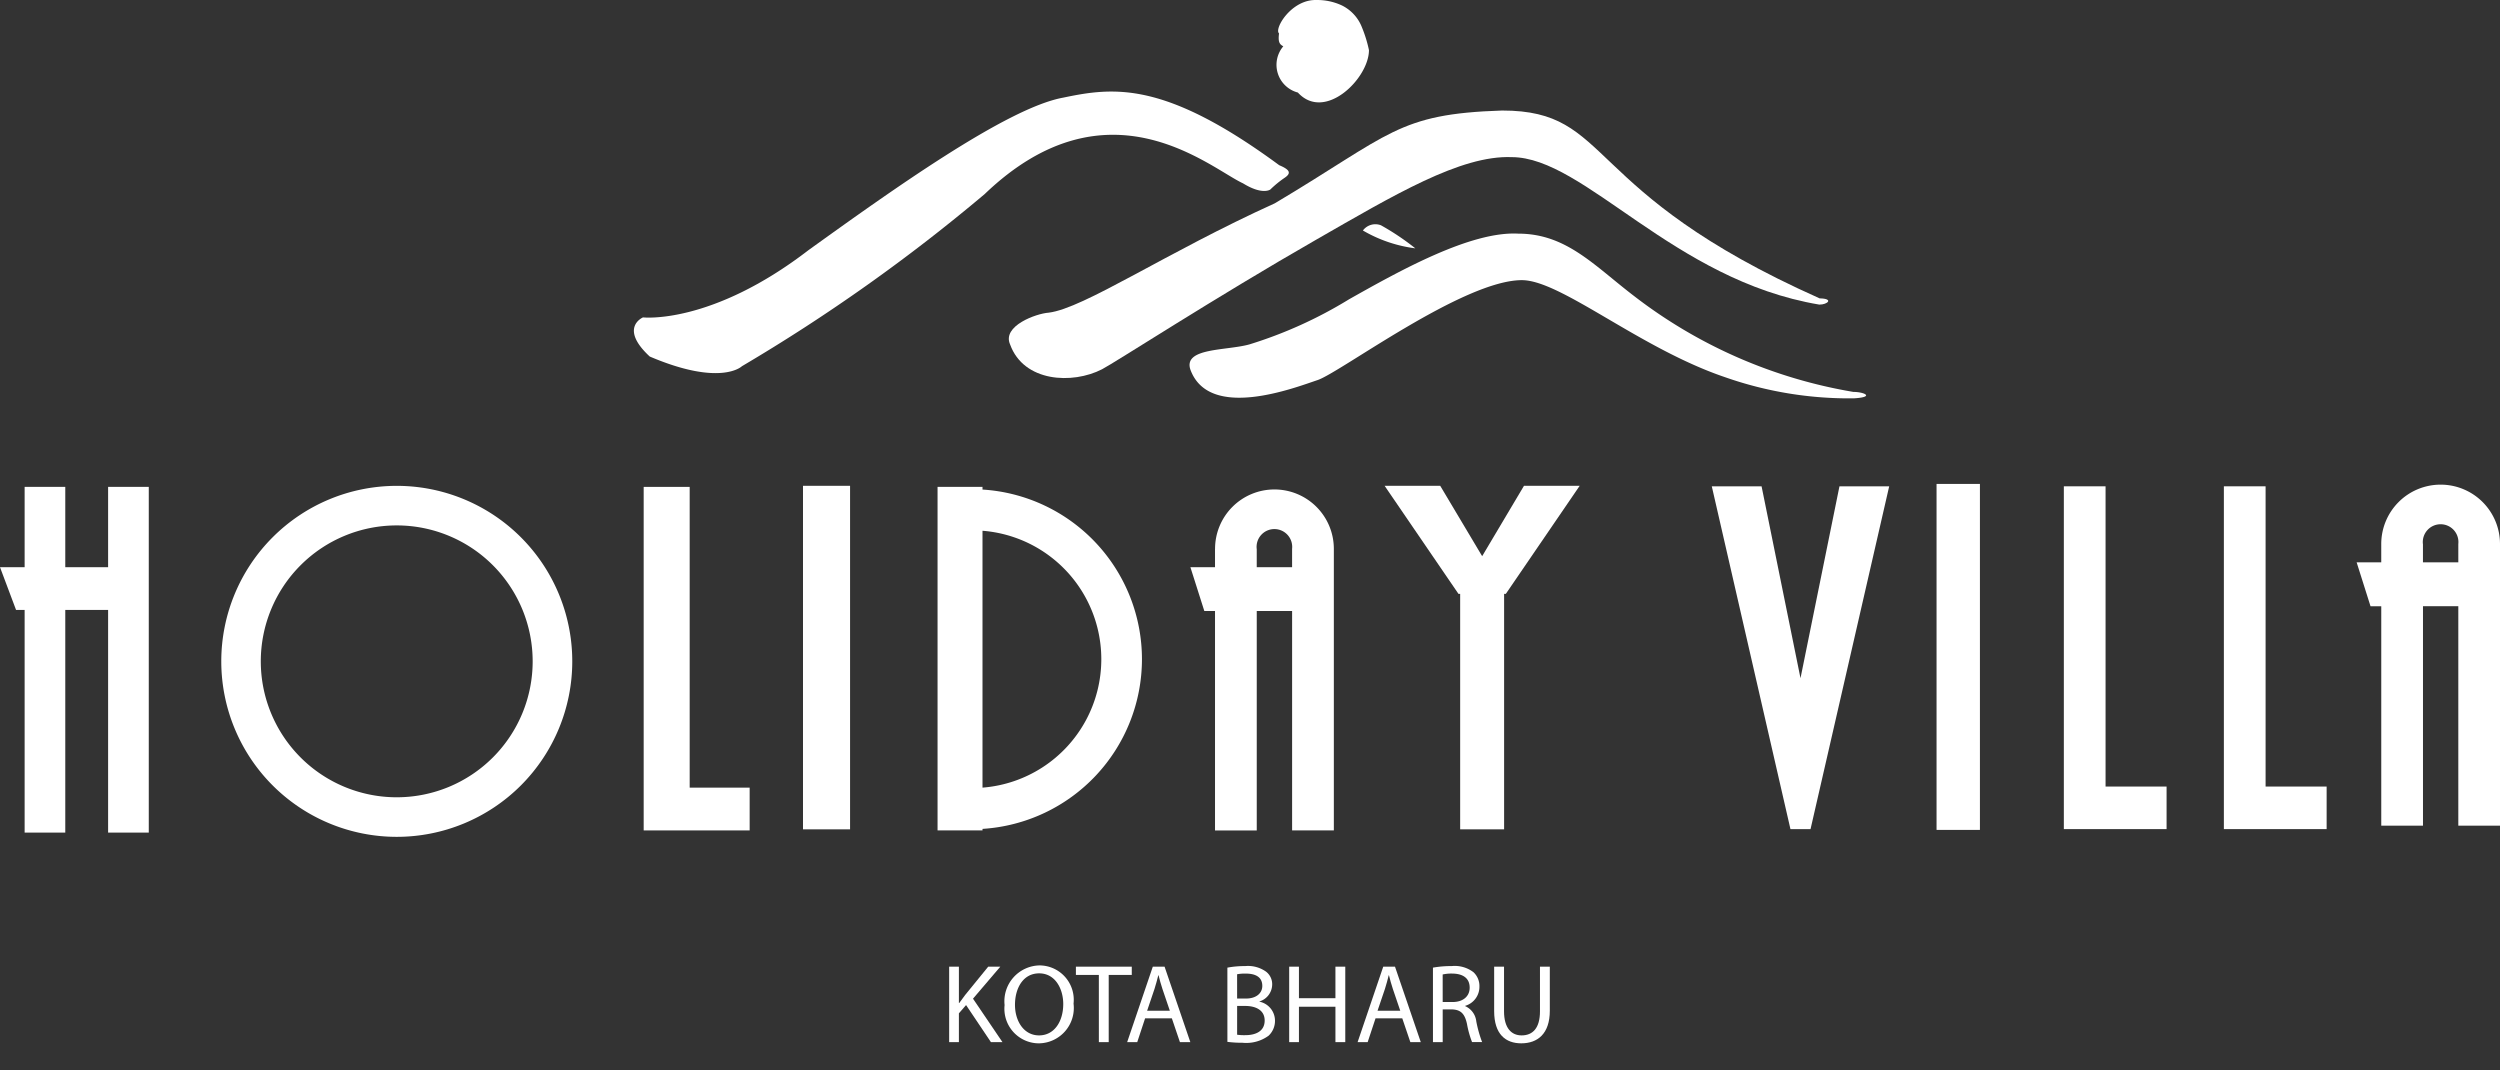 <?xml version="1.0" encoding="UTF-8"?>
<svg xmlns="http://www.w3.org/2000/svg" id="Layer_1" data-name="Layer 1" width="163.537" height="70" viewBox="0 0 163.537 70">
  <rect x="0" y="0" width="163.537" height="70" fill="#333333" stroke="none"/>
  <defs>
    <style>.cls-1{fill:#fff;}</style>
  </defs>
  <path class="cls-1" d="M42.062,20.762s4.453.504,10.832-4.404c5.352-3.845,12.955-9.298,16.65-9.97,3.312-.694,6.616-1.12,14.135,4.418.712.299.809.526.34.835a6.867,6.867,0,0,0-.92.755s-.503.389-1.788-.403c-2.184-1.009-8.851-7.007-16.893.697A116.32,116.32,0,0,1,48.533,23.956s-1.364,1.356-6.03-.634C40.464,21.435,42.062,20.762,42.062,20.762Z"></path>
  <path class="cls-1" d="M89.154,15.078a1.016,1.016,0,0,1,1.181-.341,16.425,16.425,0,0,1,2.248,1.508A9.064,9.064,0,0,1,89.154,15.078Z"></path>
  <path class="cls-1" d="M68.594,20.454c2.297-.276,7.673-3.926,14.8-7.156,7.599-4.524,8.017-5.845,14.866-6.068,7.308,0,5.02,5.268,20.772,12.288.945.018.524.408-.019.408-9.572-1.599-15.365-9.647-20.125-9.647-3.343-.136-7.722,2.496-12.813,5.413C79.488,19.466,72.94,23.716,72.09,24.155c-1.947,1.002-5.122.834-6.011-1.613C65.521,21.317,67.803,20.506,68.594,20.454Z"></path>
  <path class="cls-1" d="M81.73,22.529a28.484,28.484,0,0,0,6.517-2.95c3.293-1.855,7.95-4.466,11.071-4.295,3.148,0,4.966,2.091,7.591,4.093a32.205,32.205,0,0,0,14.329,6.26c.714,0,1.428.336.042.42a24.51,24.51,0,0,1-8.445-1.386c-5.579-1.892-10.726-6.345-13.283-6.345-3.831,0-11.878,6.041-13.362,6.536s-7.088,2.68-8.32-.682C77.387,22.738,80.212,22.95,81.73,22.529Z"></path>
  <path class="cls-1" d="M83.947,3.028c-.251-.126-.35-.29-.279-.842C83.33,1.892,84.465-.04,86.106.001A3.821,3.821,0,0,1,87.765.349a2.669,2.669,0,0,1,1.282,1.334A8.602,8.602,0,0,1,89.55,3.279c0,1.849-2.886,4.707-4.65,2.775A1.875,1.875,0,0,1,83.947,3.028Z"></path>
  <polygon class="cls-1" points="7.072 31.85 7.072 37.103 4.27 37.103 4.27 31.85 1.611 31.85 1.611 37.103 0 37.103 1.05 39.898 1.611 39.898 1.611 54.463 4.27 54.463 4.27 39.898 7.072 39.898 7.072 54.463 9.732 54.463 9.732 31.85 7.072 31.85"></polygon>
  <path class="cls-1" d="M25.953,31.782A11.48,11.48,0,1,0,37.435,43.26,11.48,11.48,0,0,0,25.953,31.782Zm0,20.372A8.892,8.892,0,1,1,34.844,43.26,8.892,8.892,0,0,1,25.953,52.154Z"></path>
  <polygon class="cls-1" points="45.115 51.523 45.115 31.85 42.106 31.85 42.106 54.322 49.038 54.322 49.038 51.523 45.115 51.523"></polygon>
  <rect class="cls-1" x="52.528" y="31.779" width="3.079" height="22.472"></rect>
  <path class="cls-1" d="M74.701,43.119A11.124,11.124,0,0,0,64.27,32.024V31.85H61.33V54.322h2.941V54.221A11.129,11.129,0,0,0,74.701,43.119Zm-10.431,8.404V34.72a8.427,8.427,0,0,1,0,16.803Z"></path>
  <path class="cls-1" d="M83.365,32.018a3.883,3.883,0,0,0-3.882,3.884L79.48,35.91v1.193h-1.61l.911,2.867H79.48v14.353h2.73V39.969h2.313v14.353h2.73v-18.42A3.885,3.885,0,0,0,83.365,32.018Zm1.157,3.892v1.193H82.209V35.91l-.003-.008a1.165,1.165,0,1,1,2.316,0Z"></path>
  <path class="cls-1" d="M159.655,31.703a3.883,3.883,0,0,0-3.886,3.883v1.199h-1.61l.908,2.872h.703V54.01h2.729V39.656H160.81V54.01h2.727V35.586A3.883,3.883,0,0,0,159.655,31.703Zm1.155,3.891v1.19h-2.313v-1.19l-.003-.008a1.165,1.165,0,1,1,2.316,0Z"></path>
  <polygon class="cls-1" points="103.334 31.78 99.69 31.78 96.955 36.382 94.213 31.78 90.575 31.78 95.405 38.847 95.516 38.847 95.516 54.251 98.391 54.251 98.391 38.847 98.504 38.847 103.334 31.78"></polygon>
  <rect class="cls-1" x="126.679" y="31.656" width="2.837" height="22.632"></rect>
  <polygon class="cls-1" points="137.735 51.452 137.735 31.812 135.006 31.812 135.006 54.236 141.726 54.236 141.726 51.452 137.735 51.452"></polygon>
  <polygon class="cls-1" points="148.203 51.452 148.203 31.812 145.474 31.812 145.474 54.236 152.196 54.236 152.196 51.452 148.203 51.452"></polygon>
  <polygon class="cls-1" points="120.328 31.812 123.581 31.812 118.436 54.236 117.122 54.236 111.976 31.812 115.233 31.812 117.779 44.365 120.328 31.812"></polygon>
  <path class="cls-1" d="M62.089,63.233h.637v2.38h.022c.132-.189.264-.365.388-.527l1.509-1.853h.791l-1.787,2.095,1.926,2.842h-.754l-1.626-2.424-.469.541V68.169h-.637Z"></path>
  <path class="cls-1" d="M70.226,65.65a2.312,2.312,0,0,1-2.292,2.6,2.262,2.262,0,0,1-2.219-2.504,2.345,2.345,0,0,1,2.292-2.594A2.248,2.248,0,0,1,70.226,65.65Zm-3.831.08c0,1.055.571,2,1.575,2,1.011,0,1.582-.93,1.582-2.051,0-.982-.513-2.007-1.575-2.007C66.923,63.672,66.395,64.646,66.395,65.73Z"></path>
  <path class="cls-1" d="M71.881,63.775H70.38v-.542h3.655v.542H72.526V68.169h-.644Z"></path>
  <path class="cls-1" d="M74.906,66.616l-.513,1.553h-.659l1.677-4.936h.769l1.685,4.936H77.184l-.527-1.553Zm1.619-.498-.483-1.421c-.11-.322-.183-.615-.256-.901H75.77c-.073.293-.154.594-.249.895l-.483,1.428Z"></path>
  <path class="cls-1" d="M80.289,63.298a6.184,6.184,0,0,1,1.165-.102,2.036,2.036,0,0,1,1.355.358,1.034,1.034,0,0,1,.41.872,1.173,1.173,0,0,1-.834,1.084v.014a1.272,1.272,0,0,1,1.018,1.238,1.325,1.325,0,0,1-.418.988,2.474,2.474,0,0,1-1.706.462,7.448,7.448,0,0,1-.989-.059Zm.637,2.022h.579c.674,0,1.068-.352,1.068-.827,0-.579-.44-.806-1.084-.806a2.701,2.701,0,0,0-.564.044Zm0,2.366a3.338,3.338,0,0,0,.534.029c.66,0,1.268-.241,1.268-.96,0-.674-.578-.951-1.274-.951h-.527Z"></path>
  <path class="cls-1" d="M84.97,63.233v2.065h2.387V63.233h.644V68.169h-.644V65.855H84.97V68.169h-.638V63.233Z"></path>
  <path class="cls-1" d="M89.98,66.616l-.514,1.553H88.808l1.677-4.936h.768l1.686,4.936h-.682L91.73,66.616Zm1.618-.498-.483-1.421c-.109-.322-.184-.615-.256-.901h-.016c-.072.293-.153.594-.248.895l-.484,1.428Z"></path>
  <path class="cls-1" d="M93.736,63.298a6.683,6.683,0,0,1,1.223-.102,2.019,2.019,0,0,1,1.429.402,1.229,1.229,0,0,1,.388.938,1.296,1.296,0,0,1-.93,1.26v.021a1.233,1.233,0,0,1,.725.996,8.031,8.031,0,0,0,.381,1.355h-.658a6.296,6.296,0,0,1-.33-1.18c-.146-.681-.41-.938-.988-.959h-.602V68.169h-.637Zm.637,2.249h.652c.682,0,1.113-.374,1.113-.938,0-.638-.461-.915-1.135-.923a2.631,2.631,0,0,0-.631.059Z"></path>
  <path class="cls-1" d="M98.386,63.233v2.923c0,1.105.491,1.574,1.15,1.574.733,0,1.201-.483,1.201-1.574V63.233h.644V66.11c0,1.517-.799,2.139-1.867,2.139-1.012,0-1.774-.578-1.774-2.109V63.233Z"></path>
</svg>
